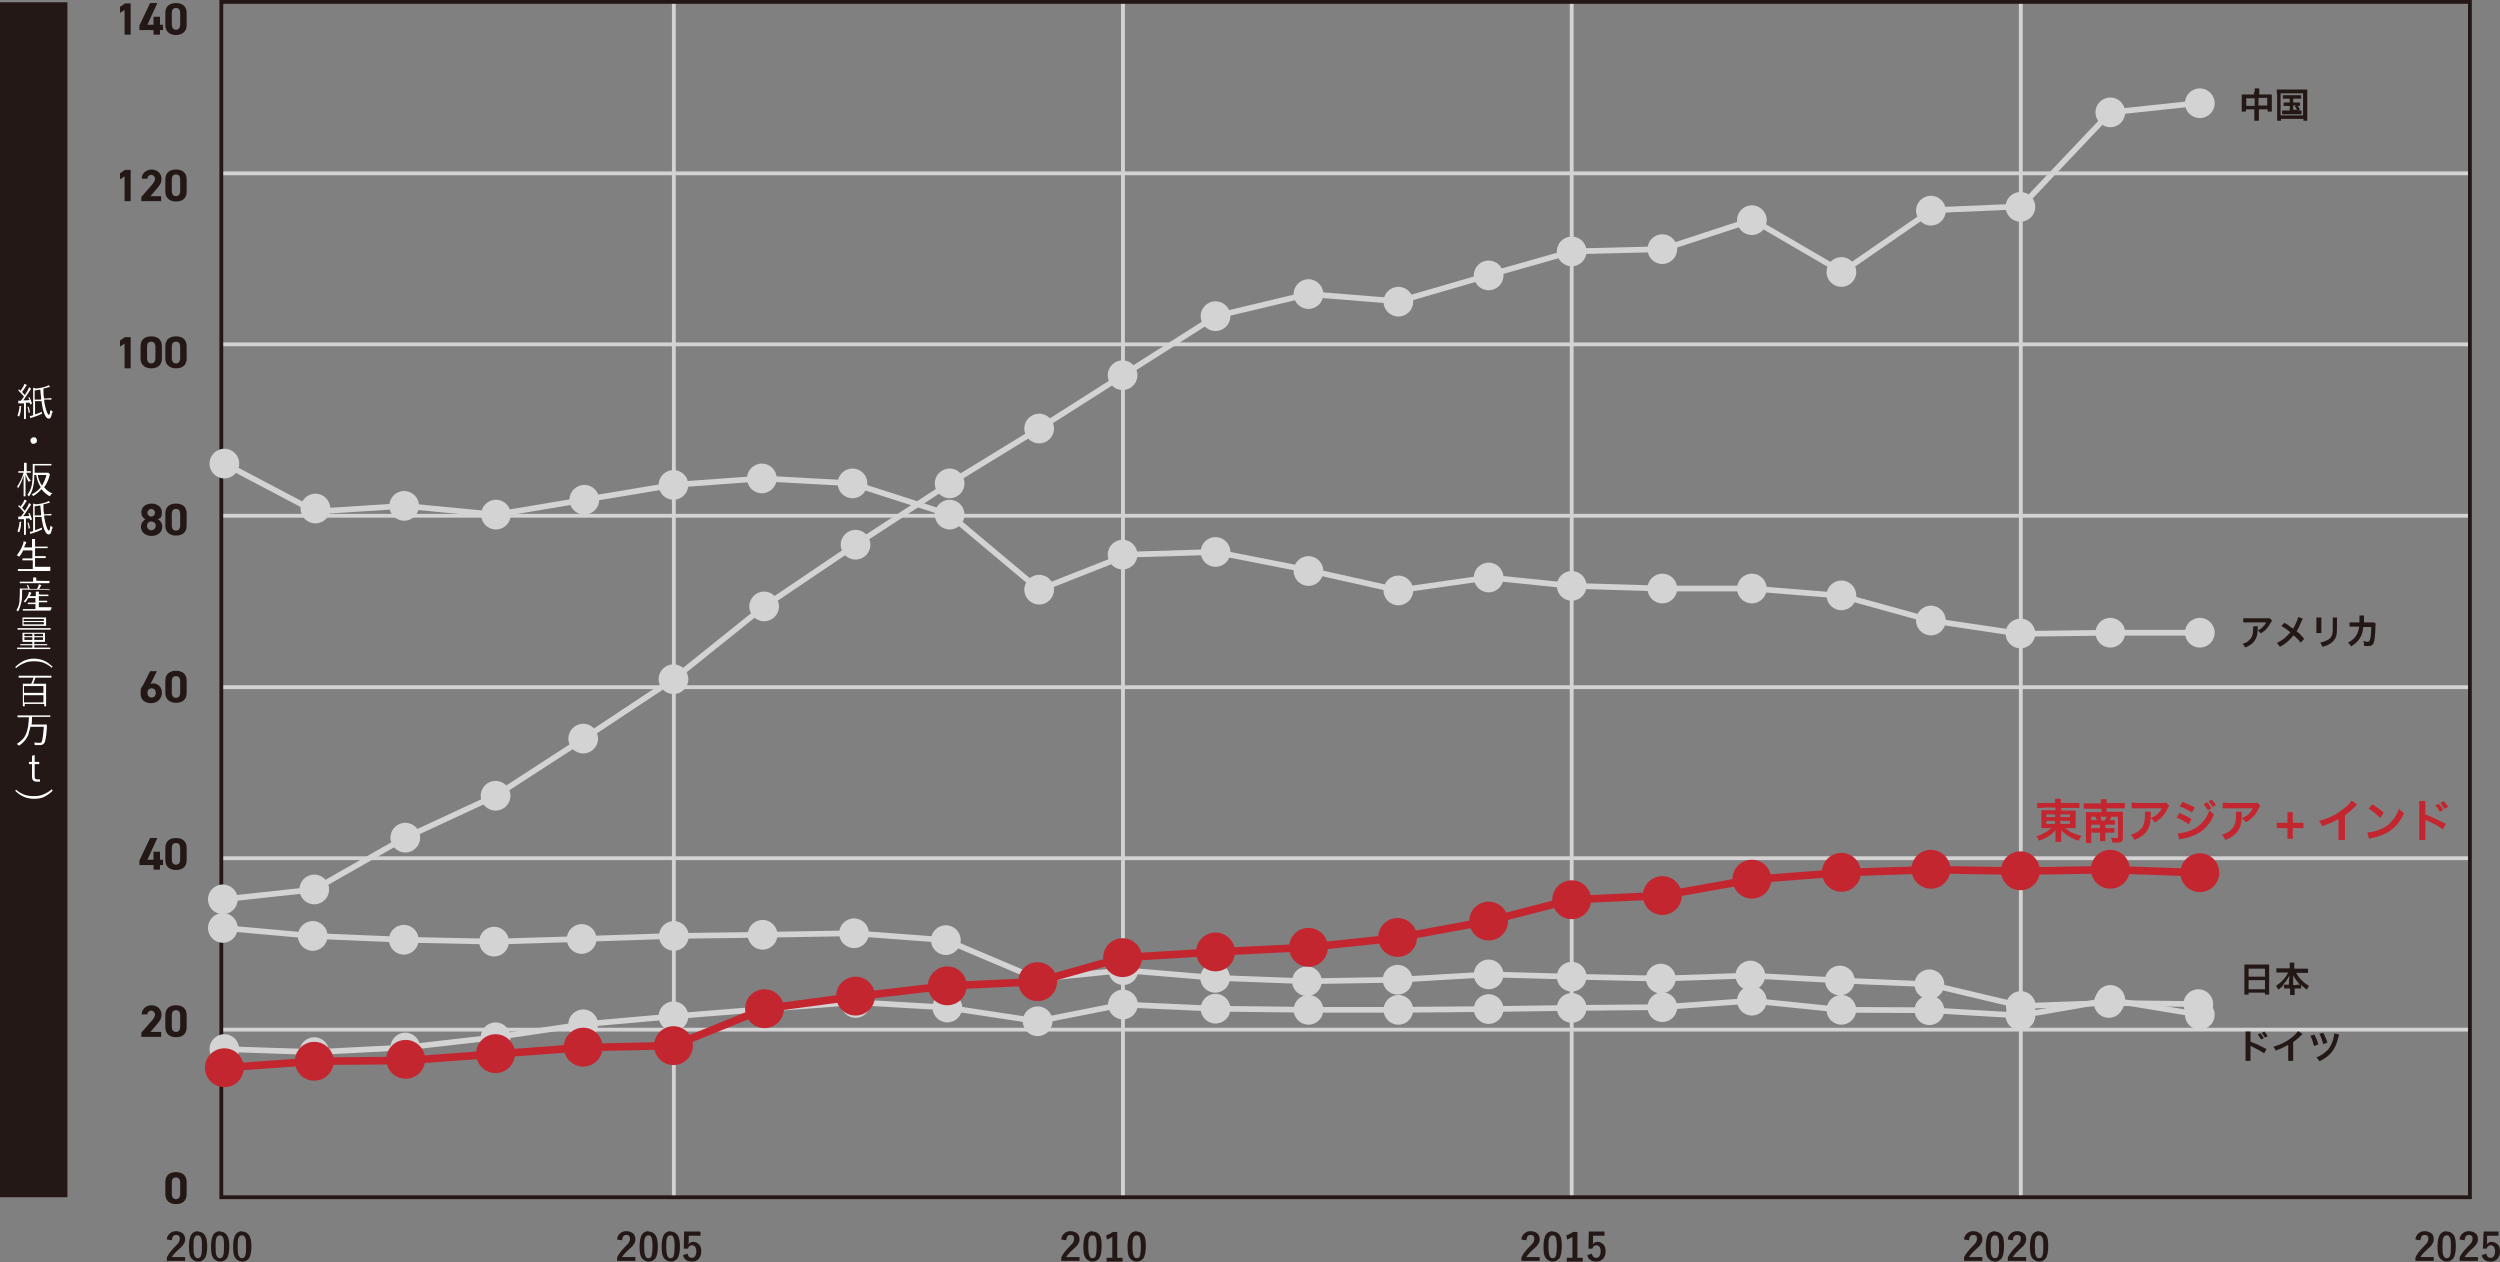 <?xml version="1.0" encoding="UTF-8"?>
<svg id="_レイヤー_1" data-name="レイヤー 1" xmlns="http://www.w3.org/2000/svg" version="1.1" viewBox="0 0 656.3 331.3">
  <rect x="0" y="0" width="656.3" height="331.3" fill="#808080" stroke="none"/>
  <defs>
    <style>
      .cls-1 {
        stroke: #c4262f;
        stroke-width: 2px;
      }

      .cls-1, .cls-2, .cls-3, .cls-4 {
        fill: none;
        stroke-miterlimit: 10;
      }

      .cls-5 {
        fill: #c4262f;
      }

      .cls-5, .cls-6, .cls-7, .cls-8 {
        stroke-width: 0px;
      }

      .cls-2 {
        stroke-width: 1.5px;
      }

      .cls-2, .cls-3 {
        stroke: #d3d3d4;
      }

      .cls-6 {
        fill: #231815;
      }

      .cls-7 {
        fill: #d3d3d4;
      }

      .cls-4 {
        stroke: #231815;
      }

      .cls-8 {
        fill: #fff;
      }
    </style>
  </defs>
  <g id="_枠線" data-name="枠線">
    <line class="cls-3" x1="58.1" y1="270.3" x2="648.4" y2="270.3"/>
    <line class="cls-3" x1="58.1" y1="225.3" x2="648.4" y2="225.3"/>
    <line class="cls-3" x1="58.1" y1="180.4" x2="648.4" y2="180.4"/>
    <line class="cls-3" x1="58.1" y1="135.4" x2="648.4" y2="135.4"/>
    <line class="cls-3" x1="58.1" y1="90.4" x2="648.4" y2="90.4"/>
    <line class="cls-3" x1="58.1" y1="45.5" x2="648.4" y2="45.5"/>
    <line class="cls-3" x1="176.9" y1=".5" x2="176.9" y2="314.3"/>
    <line class="cls-3" x1="294.8" y1=".5" x2="294.8" y2="314.3"/>
    <line class="cls-3" x1="412.6" y1=".5" x2="412.6" y2="314.3"/>
    <line class="cls-3" x1="530.5" y1=".5" x2="530.5" y2="314.3"/>
    <rect class="cls-4" x="58.1" y=".5" width="590.3" height="313.8"/>
    <rect class="cls-6" y=".6" width="17.7" height="313.7"/>
  </g>
  <g id="_日本" data-name="日本">
    <circle class="cls-7" cx="366.9" cy="257.2" r="3.9"/>
    <circle class="cls-7" cx="343.1" cy="257.6" r="3.9"/>
    <circle class="cls-7" cx="294.9" cy="254.7" r="3.9"/>
    <circle class="cls-7" cx="272.4" cy="257" r="3.9"/>
    <circle class="cls-7" cx="319" cy="256.7" r="3.9"/>
    <circle class="cls-7" cx="390.8" cy="255.8" r="3.9"/>
    <circle class="cls-7" cx="412.6" cy="256.4" r="3.9"/>
    <circle class="cls-7" cx="248.3" cy="246.8" r="3.9"/>
    <circle class="cls-7" cx="436" cy="256.9" r="3.9"/>
    <circle class="cls-7" cx="459.5" cy="256.1" r="3.9"/>
    <circle class="cls-7" cx="483" cy="257.4" r="3.9"/>
    <circle class="cls-7" cx="506.5" cy="258.4" r="3.9"/>
    <circle class="cls-7" cx="530.5" cy="264.1" r="3.9"/>
    <circle class="cls-7" cx="553.6" cy="263.3" r="3.9"/>
    <circle class="cls-7" cx="577.1" cy="263.6" r="3.9"/>
    <polyline class="cls-2" points="58.5 243.6 82.1 245.7 106 246.7 129.7 247.2 152.7 246.5 176.9 245.7 200.2 245.4 224.2 245 248.3 246.8 272.4 257 294.9 254.7 319 256.7 343.1 257.6 366.9 257.2 390.8 255.8 412.6 256.4 436 256.9 459.5 256.1 483 257.4 506.5 258.4 530.5 264.1 553.6 263.3 577.1 263.6"/>
    <circle class="cls-7" cx="224.2" cy="245" r="3.9"/>
    <circle class="cls-7" cx="200.2" cy="245.4" r="3.9"/>
    <circle class="cls-7" cx="152.7" cy="246.5" r="3.9"/>
    <circle class="cls-7" cx="106" cy="246.7" r="3.9"/>
    <circle class="cls-7" cx="129.7" cy="247.2" r="3.9"/>
    <circle class="cls-7" cx="82.1" cy="245.7" r="3.9"/>
    <circle class="cls-7" cx="58.5" cy="243.6" r="3.9"/>
    <circle class="cls-7" cx="176.9" cy="245.7" r="3.9"/>
  </g>
  <g id="_ドイツ" data-name="ドイツ">
    <circle class="cls-7" cx="390.8" cy="264.9" r="3.9"/>
    <circle class="cls-7" cx="412.6" cy="264.6" r="3.9"/>
    <circle class="cls-7" cx="436.4" cy="264.4" r="3.9"/>
    <circle class="cls-7" cx="459.9" cy="262.7" r="3.9"/>
    <circle class="cls-7" cx="483.4" cy="265.1" r="3.9"/>
    <circle class="cls-7" cx="506.5" cy="265.2" r="3.9"/>
    <circle class="cls-7" cx="530.4" cy="266.6" r="3.9"/>
    <circle class="cls-7" cx="554" cy="262.5" r="3.9"/>
    <circle class="cls-7" cx="577.5" cy="266.4" r="3.9"/>
    <polyline class="cls-2" points="58.9 275.4 82.5 276.2 106.4 275 130.1 272.3 153.1 268.9 176.8 266.8 200.6 264.9 224.6 263.1 248.7 264.5 272.4 268.1 294.7 263.7 319.1 264.8 343.5 265.1 367.1 265.1 390.8 264.9 412.6 264.6 436.4 264.4 459.9 262.7 483.4 265.1 506.5 265.2 530.4 266.6 554 262.5 577.5 266.4"/>
    <circle class="cls-7" cx="58.9" cy="275.4" r="3.9"/>
    <circle class="cls-7" cx="82.5" cy="276.2" r="3.9"/>
    <circle class="cls-7" cx="106.4" cy="275" r="3.9"/>
    <circle class="cls-7" cx="130.1" cy="272.3" r="3.9"/>
    <circle class="cls-7" cx="153.1" cy="268.9" r="3.9"/>
    <circle class="cls-7" cx="176.8" cy="266.8" r="3.9"/>
    <circle class="cls-7" cx="200.5" cy="264.9" r="3.9"/>
    <circle class="cls-7" cx="224.6" cy="263.3" r="3.9"/>
    <circle class="cls-7" cx="294.8" cy="263.7" r="3.9"/>
    <circle class="cls-7" cx="248.7" cy="264.5" r="3.9"/>
    <circle class="cls-7" cx="272.4" cy="268.1" r="3.9"/>
    <circle class="cls-7" cx="319.1" cy="264.8" r="3.9"/>
    <circle class="cls-7" cx="343.5" cy="265.1" r="3.9"/>
    <circle class="cls-7" cx="367.1" cy="265.1" r="3.9"/>
  </g>
  <g id="_中国" data-name="中国">
    <circle class="cls-7" cx="367.1" cy="79.2" r="3.9"/>
    <circle class="cls-7" cx="343.5" cy="77.2" r="3.9"/>
    <circle class="cls-7" cx="319.1" cy="83" r="3.9"/>
    <circle class="cls-7" cx="412.6" cy="66" r="3.9"/>
    <circle class="cls-7" cx="436.4" cy="65.4" r="3.9"/>
    <circle class="cls-7" cx="459.9" cy="57.8" r="3.9"/>
    <circle class="cls-7" cx="483.4" cy="71.4" r="3.9"/>
    <circle class="cls-7" cx="390.8" cy="72.3" r="3.9"/>
    <circle class="cls-7" cx="506.9" cy="55.3" r="3.9"/>
    <circle class="cls-7" cx="530.4" cy="54.3" r="3.9"/>
    <circle class="cls-7" cx="554" cy="29.5" r="3.9"/>
    <circle class="cls-7" cx="577.5" cy="27.1" r="3.9"/>
    <circle class="cls-7" cx="249.3" cy="126.9" r="3.9"/>
    <circle class="cls-7" cx="272.8" cy="112.5" r="3.9"/>
    <circle class="cls-7" cx="294.7" cy="98.5" r="3.9"/>
    <circle class="cls-7" cx="224.6" cy="143" r="3.9"/>
    <circle class="cls-7" cx="200.6" cy="159.2" r="3.9"/>
    <circle class="cls-7" cx="153.1" cy="193.9" r="3.9"/>
    <circle class="cls-7" cx="106.4" cy="219.9" r="3.9"/>
    <circle class="cls-7" cx="130.1" cy="208.9" r="3.9"/>
    <circle class="cls-7" cx="82.5" cy="233.5" r="3.9"/>
    <circle class="cls-7" cx="58.5" cy="236.1" r="3.9"/>
    <circle class="cls-7" cx="176.8" cy="178.3" r="3.9"/>
    <path class="cls-2" d="M58.5,236.1l24-2.6,23.9-13.6,23.7-11,23-14.9,23.7-15.7,23.8-19.1,24-16.2,24.7-16.1,23.5-14.4,22-14,24.4-15.5,24.3-5.8,23.7,1.9,23.7-6.9,21.8-6.2,23.9-.6,23.5-7.7,23.5,13.7,23.5-16.2,23.5-1,23.4-24.7c0,0,.1,0,.2,0l23.4-2.5"/>
  </g>
  <g id="_アメリカ" data-name="アメリカ">
    <polyline class="cls-2" points="58.9 121.7 82.8 134.3 106.1 132.8 130.2 135.1 153.4 131.2 176.8 127.3 200 125.6 223.8 126.9 249.3 135.1 272.8 154.8 296.1 145.6 319.1 144.9 343.5 149.7 367.1 155 390.8 151.6 412.6 153.8 436.4 154.5 459.9 154.5 483.4 156.4 506.9 162.9 530.4 166.4 554 166.1 577.5 166.1"/>
    <circle class="cls-7" cx="390.8" cy="151.6" r="3.9"/>
    <circle class="cls-7" cx="367.1" cy="155" r="3.9"/>
    <circle class="cls-7" cx="343.5" cy="149.9" r="3.9"/>
    <circle class="cls-7" cx="319.1" cy="144.9" r="3.9"/>
    <circle class="cls-7" cx="436.4" cy="154.5" r="3.9"/>
    <circle class="cls-7" cx="459.9" cy="154.5" r="3.9"/>
    <circle class="cls-7" cx="483.4" cy="156.3" r="3.9"/>
    <circle class="cls-7" cx="506.9" cy="162.9" r="3.9"/>
    <circle class="cls-7" cx="530.4" cy="166.3" r="3.9"/>
    <circle class="cls-7" cx="554" cy="166.1" r="3.9"/>
    <circle class="cls-7" cx="577.5" cy="166.1" r="3.9"/>
    <circle class="cls-7" cx="58.9" cy="121.7" r="3.9"/>
    <circle class="cls-7" cx="82.8" cy="133.5" r="3.9"/>
    <circle class="cls-7" cx="106.1" cy="132.8" r="3.9"/>
    <circle class="cls-7" cx="130.2" cy="135.1" r="3.9"/>
    <circle class="cls-7" cx="153.4" cy="131.2" r="3.9"/>
    <circle class="cls-7" cx="176.8" cy="127.3" r="3.9"/>
    <circle class="cls-7" cx="200" cy="125.6" r="3.9"/>
    <circle class="cls-7" cx="223.8" cy="126.9" r="3.9"/>
    <circle class="cls-7" cx="249.3" cy="135.1" r="3.9"/>
    <circle class="cls-7" cx="272.8" cy="154.8" r="3.9"/>
    <circle class="cls-7" cx="294.7" cy="145.6" r="3.9"/>
    <circle class="cls-7" cx="412.6" cy="153.8" r="3.9"/>
  </g>
  <g id="_アジア_インド" data-name="アジア+インド">
    <circle class="cls-5" cx="390.8" cy="241.8" r="5.1"/>
    <circle class="cls-5" cx="412.6" cy="236.2" r="5.1"/>
    <circle class="cls-5" cx="436.4" cy="235.1" r="5.1"/>
    <circle class="cls-5" cx="459.9" cy="230.8" r="5.1"/>
    <circle class="cls-5" cx="483.4" cy="229" r="5.1"/>
    <circle class="cls-5" cx="577.5" cy="229.1" r="5.1"/>
    <circle class="cls-5" cx="506.9" cy="228.2" r="5.1"/>
    <circle class="cls-5" cx="530.4" cy="228.6" r="5.1"/>
    <circle class="cls-5" cx="554" cy="228.2" r="5.1"/>
    <circle class="cls-5" cx="58.9" cy="280.3" r="5.1"/>
    <circle class="cls-5" cx="82.5" cy="278.6" r="5.1"/>
    <circle class="cls-5" cx="106.5" cy="278.1" r="5.1"/>
    <circle class="cls-5" cx="130.1" cy="276.6" r="5.1"/>
    <circle class="cls-5" cx="153.1" cy="274.9" r="5.1"/>
    <circle class="cls-5" cx="176.8" cy="274.5" r="5.1"/>
    <circle class="cls-5" cx="200.7" cy="264.8" r="5.1"/>
    <circle class="cls-5" cx="224.6" cy="261.5" r="5.1"/>
    <circle class="cls-5" cx="248.7" cy="258.8" r="5.1"/>
    <circle class="cls-5" cx="272.4" cy="257.7" r="5.1"/>
    <circle class="cls-5" cx="294.7" cy="251.4" r="5.1"/>
    <circle class="cls-5" cx="319.1" cy="249.9" r="5.1"/>
    <circle class="cls-5" cx="343.5" cy="248.7" r="5.1"/>
    <circle class="cls-5" cx="366.9" cy="246.1" r="5.1"/>
    <path class="cls-1" d="M58.9,280.3l23.6-1.7,23.7-.2h.4l23.5-1.7,23-1.7,23.7-.5,23.9-9.7,23.9-3.2,24.1-2.8,23.7-1.1,22.3-6.3,24.4-1.5,24.3-1.2,23.4-2.5,23.9-4.4,21.8-5.6,23.9-1.1,23.5-4.2,23.5-1.8,23.5-.8,23.5.4,23.5-.4,23.5.8"/>
  </g>
  <g id="_文字" data-name="文字">
    <g>
      <path class="cls-6" d="M43.8,325.4c0-.7.4-1.3.9-1.7.4-.3.9-.5,1.5-.5s1.3.2,1.8.6c.4.4.6.9.6,1.5s-.1.9-.4,1.3c-.2.4-.6.8-1.2,1.3-1,.9-1.6,1.6-1.9,2.1h3.5v1h-4.8v-.9c.4-.9,1.2-1.9,2.2-2.9.5-.5.9-.9,1-1.2.1-.2.2-.5.2-.8s0-.6-.3-.8c-.2-.2-.4-.2-.7-.2-.7,0-1,.5-1.1,1.4l-1.2-.2Z"/>
      <path class="cls-6" d="M51.9,323.3c.9,0,1.5.4,1.9,1,.4.6.6,1.6.6,2.9s-.2,2.6-.7,3.2c-.4.5-1,.8-1.7.8s-1.5-.4-1.9-1.1c-.4-.6-.5-1.6-.5-2.9s.2-2.5.7-3.2c.4-.5,1-.8,1.7-.8ZM51.9,324.3c-.4,0-.7.2-.9.7-.2.5-.2,1.2-.2,2.2s0,2,.3,2.5c.2.4.4.6.8.6s.8-.2.9-.8c.2-.5.2-1.2.2-2.3s0-2-.3-2.4c-.2-.4-.5-.5-.8-.5Z"/>
      <path class="cls-6" d="M57.7,323.3c.9,0,1.5.4,1.9,1,.4.6.6,1.6.6,2.9s-.2,2.6-.7,3.2c-.4.5-1,.8-1.7.8s-1.5-.4-1.9-1.1c-.4-.6-.5-1.6-.5-2.9s.2-2.5.7-3.2c.4-.5,1-.8,1.7-.8ZM57.7,324.3c-.4,0-.7.2-.9.7-.2.5-.2,1.2-.2,2.2s0,2,.3,2.5c.2.4.4.6.8.6s.8-.2.9-.8c.2-.5.2-1.2.2-2.3s0-2-.3-2.4c-.2-.4-.5-.5-.8-.5Z"/>
      <path class="cls-6" d="M63.5,323.3c.9,0,1.5.4,1.9,1,.4.6.6,1.6.6,2.9s-.2,2.6-.7,3.2c-.4.5-1,.8-1.7.8s-1.5-.4-1.9-1.1c-.4-.6-.5-1.6-.5-2.9s.2-2.5.7-3.2c.4-.5,1-.8,1.7-.8ZM63.5,324.3c-.4,0-.7.2-.9.7-.2.5-.2,1.2-.2,2.2s0,2,.3,2.5c.2.4.4.6.8.6s.8-.2.9-.8c.2-.5.2-1.2.2-2.3s0-2-.3-2.4c-.2-.4-.4-.5-.8-.5Z"/>
    </g>
    <path class="cls-6" d="M49,313.5c0,1.9-1.3,2.6-2.8,2.6s-2.8-.8-2.8-2.6v-3.2c0-1.9,1.3-2.6,2.8-2.6s2.8.7,2.8,2.6v3.2ZM46.2,309.1c-.8,0-1.1.5-1.1,1.4v2.9c0,.9.4,1.4,1.1,1.4s1.1-.5,1.1-1.4v-2.9c0-.9-.4-1.4-1.1-1.4Z"/>
    <g>
      <path class="cls-6" d="M42.2,272.2h-5.1v-1.1l2.8-3.2c.5-.6.8-1.1.8-1.6s-.5-1-1-1-1,.4-1,1h-1.5c0-1.4,1.2-2.4,2.6-2.4s2.6,1,2.6,2.4-.7,1.9-1.2,2.6l-1.7,2h2.8v1.4h0Z"/>
      <path class="cls-6" d="M49,269.7c0,1.9-1.3,2.6-2.8,2.6s-2.8-.8-2.8-2.6v-3.2c0-1.9,1.3-2.6,2.8-2.6s2.8.7,2.8,2.6v3.2ZM46.2,265.2c-.8,0-1.1.5-1.1,1.4v2.9c0,.9.4,1.4,1.1,1.4s1.1-.5,1.1-1.4v-2.9c0-.9-.3-1.4-1.1-1.4Z"/>
    </g>
    <g>
      <path class="cls-6" d="M41.3,220l-2.6,5.7h1.6v-2.1h1.7v2.1h.8v1.4h-.8v1.2h-1.7v-1.2h-3.7v-1.2l2.8-5.9h1.8Z"/>
      <path class="cls-6" d="M49,225.8c0,1.9-1.3,2.6-2.8,2.6s-2.8-.8-2.8-2.6v-3.2c0-1.9,1.3-2.6,2.8-2.6s2.8.7,2.8,2.6v3.2ZM46.2,221.3c-.8,0-1.1.5-1.1,1.4v2.9c0,.9.4,1.4,1.1,1.4s1.1-.5,1.1-1.4v-2.9c0-.9-.3-1.4-1.1-1.4Z"/>
    </g>
    <g>
      <path class="cls-6" d="M39.4,179.6c.2-.1.5-.2.8-.2,1.3,0,2.3,1,2.3,2.5s-1.2,2.7-2.8,2.7-2.8-.8-2.8-2.6.3-1.4.8-2.4l1.7-3.4h1.8l-1.7,3.4ZM39.8,183.1c.7,0,1.1-.5,1.1-1.2s-.4-1.2-1.1-1.2-1.1.5-1.1,1.2.4,1.2,1.1,1.2Z"/>
      <path class="cls-6" d="M49,181.9c0,1.9-1.3,2.6-2.8,2.6s-2.8-.8-2.8-2.6v-3.2c0-1.9,1.3-2.6,2.8-2.6s2.8.7,2.8,2.6v3.2ZM46.2,177.5c-.8,0-1.1.5-1.1,1.4v2.9c0,.9.4,1.4,1.1,1.4s1.1-.5,1.1-1.4v-2.9c0-.9-.3-1.4-1.1-1.4Z"/>
    </g>
    <g>
      <path class="cls-6" d="M38.2,136.3c-.7-.3-1.1-1-1.1-1.8,0-1.5,1.3-2.3,2.7-2.3s2.7.8,2.7,2.3-.4,1.5-1.1,1.8c.7.3,1.2,1.1,1.2,2,0,1.5-1.3,2.4-2.8,2.4s-2.8-.9-2.8-2.4c0-.9.6-1.7,1.2-2ZM39.7,139.2c.6,0,1.2-.5,1.2-1.2s-.6-1.1-1.2-1.1-1.1.4-1.1,1.1.5,1.2,1.1,1.2ZM39.7,135.6c.6,0,1-.5,1-1s-.5-1-1-1-1,.5-1,1,.4,1,1,1Z"/>
      <path class="cls-6" d="M49,138c0,1.9-1.3,2.6-2.8,2.6s-2.8-.8-2.8-2.6v-3.2c0-1.9,1.3-2.6,2.8-2.6s2.8.7,2.8,2.6v3.2ZM46.2,133.6c-.8,0-1.1.5-1.1,1.4v2.9c0,.9.4,1.4,1.1,1.4s1.1-.5,1.1-1.4v-2.9c0-.9-.3-1.4-1.1-1.4Z"/>
    </g>
    <g>
      <path class="cls-6" d="M34.4,96.7h-1.7v-6.5l-1.2.8v-1.6l1.3-.9h1.5v8.2h0Z"/>
      <path class="cls-6" d="M42.5,94.1c0,1.9-1.3,2.6-2.8,2.6s-2.8-.8-2.8-2.6v-3.2c0-1.9,1.3-2.6,2.8-2.6s2.8.7,2.8,2.6v3.2ZM39.7,89.7c-.8,0-1.1.5-1.1,1.4v2.9c0,.9.4,1.4,1.1,1.4s1.1-.5,1.1-1.4v-2.9c0-.9-.4-1.4-1.1-1.4Z"/>
      <path class="cls-6" d="M49,94.1c0,1.9-1.3,2.6-2.8,2.6s-2.8-.8-2.8-2.6v-3.2c0-1.9,1.3-2.6,2.8-2.6s2.8.7,2.8,2.6v3.2ZM46.2,89.7c-.8,0-1.1.5-1.1,1.4v2.9c0,.9.4,1.4,1.1,1.4s1.1-.5,1.1-1.4v-2.9c0-.9-.3-1.4-1.1-1.4Z"/>
    </g>
    <g>
      <path class="cls-6" d="M34.4,52.8h-1.7v-6.5l-1.2.8v-1.6l1.3-.9h1.5v8.2h0Z"/>
      <path class="cls-6" d="M42.2,52.8h-5.1v-1.1l2.8-3.2c.5-.6.8-1.1.8-1.6s-.5-1-1-1-1,.4-1,1h-1.5c0-1.4,1.2-2.4,2.6-2.4s2.6,1,2.6,2.4-.7,1.9-1.2,2.6l-1.7,2h2.8v1.4h0Z"/>
      <path class="cls-6" d="M49,50.3c0,1.9-1.3,2.6-2.8,2.6s-2.8-.8-2.8-2.6v-3.2c0-1.9,1.3-2.6,2.8-2.6s2.8.7,2.8,2.6v3.2ZM46.2,45.8c-.8,0-1.1.5-1.1,1.4v2.9c0,.9.4,1.4,1.1,1.4s1.1-.5,1.1-1.4v-2.9c0-.9-.3-1.4-1.1-1.4Z"/>
    </g>
    <g>
      <path class="cls-6" d="M34.4,9.1h-1.7V2.6l-1.2.8v-1.6l1.3-.9h1.5v8.3h0Z"/>
      <path class="cls-6" d="M41.3.8l-2.6,5.7h1.6v-2.1h1.7v2.1h.8v1.4h-.8v1.2h-1.7v-1.2h-3.7v-1.2l2.8-5.9s1.8,0,1.8,0Z"/>
      <path class="cls-6" d="M49,6.6c0,1.8-1.3,2.6-2.8,2.6s-2.8-.8-2.8-2.6v-3.2c0-1.9,1.3-2.6,2.8-2.6s2.8.7,2.8,2.6v3.2ZM46.2,2.1c-.8,0-1.1.5-1.1,1.4v2.9c0,.9.4,1.4,1.1,1.4s1.1-.5,1.1-1.4v-2.9c0-.9-.3-1.4-1.1-1.4Z"/>
    </g>
    <g>
      <path class="cls-6" d="M162,325.4c0-.7.4-1.3.9-1.7.4-.3.9-.5,1.5-.5s1.3.2,1.8.6c.4.4.6.9.6,1.5s-.1.9-.4,1.3c-.2.4-.6.8-1.2,1.3-1,.9-1.6,1.6-1.9,2.1h3.5v1h-4.8v-.9c.4-.9,1.2-1.9,2.2-2.9.5-.5.9-.9,1-1.2.1-.2.2-.5.2-.8s-.1-.6-.3-.8c-.2-.2-.4-.2-.7-.2-.7,0-1,.5-1.1,1.4l-1.3-.2Z"/>
      <path class="cls-6" d="M170.2,323.3c.9,0,1.5.4,1.9,1,.4.6.6,1.6.6,2.9s-.2,2.6-.7,3.2c-.4.5-1,.8-1.7.8s-1.5-.4-1.9-1.1c-.4-.6-.5-1.6-.5-2.9s.2-2.5.7-3.2c.4-.5.9-.8,1.7-.8ZM170.2,324.3c-.4,0-.7.2-.9.7-.2.5-.2,1.2-.2,2.2s.1,2,.3,2.5c.2.4.4.6.8.6s.8-.2.9-.8c.1-.5.2-1.2.2-2.3s-.1-2-.3-2.4c-.2-.4-.4-.5-.8-.5Z"/>
      <path class="cls-6" d="M176,323.3c.9,0,1.5.4,1.9,1,.4.6.6,1.6.6,2.9s-.2,2.6-.7,3.2c-.4.5-1,.8-1.7.8s-1.5-.4-1.9-1.1c-.4-.6-.5-1.6-.5-2.9s.2-2.5.7-3.2c.4-.5.9-.8,1.7-.8ZM176,324.3c-.4,0-.7.2-.9.7-.2.5-.2,1.2-.2,2.2s.1,2,.3,2.5c.2.4.4.6.8.6s.8-.2.9-.8c.1-.5.2-1.2.2-2.3s-.1-2-.3-2.4c-.2-.4-.4-.5-.8-.5Z"/>
      <path class="cls-6" d="M183.9,323.4v1h-3.1v1.6c0,.3,0,.5-.1.7.3-.4.7-.7,1.3-.7s1.2.3,1.6.8c.4.5.5,1,.5,1.8s-.3,1.5-.8,2c-.4.4-1,.6-1.7.6s-1.2-.2-1.6-.5c-.4-.3-.6-.7-.7-1.2l1.2-.4c.1.7.5,1.1,1.1,1.1s.7-.2.9-.5c.2-.3.3-.7.3-1.2s-.1-.9-.3-1.2c-.2-.2-.5-.4-.8-.4-.6,0-.9.3-1.1.9h-1.1c0-.1.1-4.5.1-4.5h4.1Z"/>
    </g>
    <g>
      <path class="cls-6" d="M278.6,325.4c0-.7.4-1.3.9-1.7.4-.3.9-.5,1.5-.5s1.3.2,1.8.6c.4.4.6.9.6,1.5s-.1.9-.4,1.3c-.2.4-.6.8-1.2,1.3-1,.9-1.6,1.6-1.9,2.1h3.5v1h-4.8v-.9c.4-.9,1.2-1.9,2.2-2.9.5-.5.9-.9,1-1.2.1-.2.2-.5.2-.8s-.1-.6-.3-.8c-.2-.2-.4-.2-.7-.2-.7,0-1,.5-1.1,1.4l-1.3-.2Z"/>
      <path class="cls-6" d="M286.8,323.3c.9,0,1.5.4,1.9,1,.4.6.5,1.6.5,2.9s-.2,2.6-.7,3.2c-.4.5-1,.8-1.7.8s-1.5-.4-1.9-1.1c-.4-.6-.5-1.6-.5-2.9s.2-2.5.7-3.2c.4-.5,1-.8,1.7-.8ZM286.8,324.3c-.4,0-.7.2-.9.7-.2.5-.2,1.2-.2,2.2s.1,2,.3,2.5c.2.4.4.6.8.6s.8-.2.9-.8c.1-.5.2-1.2.2-2.3s-.1-2-.3-2.4c-.2-.4-.5-.5-.8-.5Z"/>
      <path class="cls-6" d="M293.3,323.4v6.8h1.4v1h-4.2v-1h1.5v-5.5c-.4.3-.9.5-1.4.7l-.2-1.1c.6-.2,1.2-.5,1.8-.9h1Z"/>
      <path class="cls-6" d="M298.4,323.3c.9,0,1.5.4,1.9,1,.4.6.5,1.6.5,2.9s-.2,2.6-.7,3.2c-.4.5-1,.8-1.7.8s-1.5-.4-1.9-1.1c-.4-.6-.5-1.6-.5-2.9s.2-2.5.7-3.2c.4-.5,1-.8,1.7-.8ZM298.4,324.3c-.4,0-.7.2-.9.7-.2.5-.2,1.2-.2,2.2s.1,2,.3,2.5c.2.4.4.6.8.6s.8-.2.9-.8c.1-.5.2-1.2.2-2.3s-.1-2-.3-2.4c-.2-.4-.4-.5-.8-.5Z"/>
    </g>
    <g>
      <path class="cls-6" d="M399.4,325.4c0-.7.4-1.3.9-1.7.4-.3.9-.5,1.5-.5s1.3.2,1.8.6c.4.4.6.9.6,1.5s-.1.9-.4,1.3c-.2.4-.6.8-1.2,1.3-1,.9-1.6,1.6-1.9,2.1h3.5v1h-4.8v-.9c.4-.9,1.2-1.9,2.2-2.9.5-.5.9-.9,1-1.2.1-.2.2-.5.2-.8s-.1-.6-.3-.8c-.2-.2-.4-.2-.7-.2-.7,0-1,.5-1.1,1.4l-1.3-.2Z"/>
      <path class="cls-6" d="M407.6,323.3c.9,0,1.5.4,1.9,1,.4.6.5,1.6.5,2.9s-.2,2.6-.7,3.2c-.4.5-1,.8-1.7.8s-1.5-.4-1.9-1.1c-.4-.6-.5-1.6-.5-2.9s.2-2.5.7-3.2c.4-.5,1-.8,1.7-.8ZM407.6,324.3c-.4,0-.7.2-.9.7-.2.5-.2,1.2-.2,2.2s.1,2,.3,2.5c.2.4.4.6.8.6s.8-.2.9-.8c.1-.5.2-1.2.2-2.3s-.1-2-.3-2.4c-.2-.4-.5-.5-.8-.5Z"/>
      <path class="cls-6" d="M414.1,323.4v6.8h1.4v1h-4.2v-1h1.5v-5.5c-.4.3-.9.5-1.4.7l-.2-1.1c.6-.2,1.2-.5,1.8-.9h1Z"/>
      <path class="cls-6" d="M421.2,323.4v1h-3v1.6c0,.3,0,.5-.1.7.3-.4.7-.7,1.3-.7s1.2.3,1.6.8c.4.5.5,1,.5,1.8s-.3,1.5-.8,2c-.5.4-1,.6-1.7.6s-1.2-.2-1.6-.5c-.4-.3-.6-.7-.7-1.2l1.2-.4c.1.7.5,1.1,1.1,1.1s.7-.2.9-.5c.2-.3.3-.7.3-1.2s-.1-.9-.3-1.2c-.2-.2-.5-.4-.8-.4-.5,0-.9.3-1.1.9h-1c0-.1.1-4.5.1-4.5h4.1Z"/>
    </g>
    <g>
      <path class="cls-6" d="M515.6,325.4c0-.7.4-1.3.9-1.7.4-.3.9-.5,1.5-.5s1.3.2,1.8.6.6.9.6,1.5-.1.9-.4,1.3c-.2.4-.6.8-1.2,1.3-1,.9-1.6,1.6-1.9,2.1h3.5v1h-4.8v-.9c.4-.9,1.2-1.9,2.2-2.9.5-.5.9-.9,1-1.2.1-.2.2-.5.2-.8s0-.6-.3-.8c-.2-.2-.4-.2-.7-.2-.7,0-1,.5-1.1,1.4l-1.3-.2Z"/>
      <path class="cls-6" d="M523.7,323.3c.9,0,1.5.4,1.9,1,.4.6.5,1.6.5,2.9s-.2,2.6-.7,3.2c-.4.5-1,.8-1.7.8s-1.5-.4-1.9-1.1c-.4-.6-.5-1.6-.5-2.9s.2-2.5.7-3.2c.4-.5,1-.8,1.7-.8ZM523.7,324.3c-.4,0-.7.2-.9.7-.2.5-.2,1.2-.2,2.2s0,2,.3,2.5c.2.4.4.6.8.6s.8-.2.9-.8c.2-.5.2-1.2.2-2.3s0-2-.3-2.4c-.2-.4-.4-.5-.8-.5Z"/>
      <path class="cls-6" d="M527.1,325.4c0-.7.4-1.3.9-1.7.4-.3.9-.5,1.5-.5s1.3.2,1.8.6.6.9.6,1.5-.1.9-.4,1.3c-.2.4-.6.8-1.2,1.3-1,.9-1.6,1.6-1.9,2.1h3.5v1h-4.8v-.9c.4-.9,1.2-1.9,2.2-2.9.5-.5.9-.9,1-1.2.1-.2.2-.5.2-.8s0-.6-.3-.8c-.2-.2-.4-.2-.7-.2-.7,0-1,.5-1.1,1.4l-1.3-.2Z"/>
      <path class="cls-6" d="M535.3,323.3c.9,0,1.5.4,1.9,1,.4.6.5,1.6.5,2.9s-.2,2.6-.7,3.2c-.4.5-1,.8-1.7.8s-1.5-.4-1.9-1.1c-.4-.6-.5-1.6-.5-2.9s.2-2.5.7-3.2c.4-.5,1-.8,1.7-.8ZM535.3,324.3c-.4,0-.7.2-.9.7-.2.5-.2,1.2-.2,2.2s0,2,.3,2.5c.2.4.4.6.8.6s.8-.2.9-.8c.2-.5.2-1.2.2-2.3s0-2-.3-2.4c-.2-.4-.4-.5-.8-.5Z"/>
    </g>
    <g>
      <path class="cls-6" d="M634.1,325.4c0-.7.4-1.3.9-1.7.4-.3.9-.5,1.5-.5s1.3.2,1.8.6.6.9.6,1.5-.1.9-.4,1.3c-.2.4-.6.8-1.2,1.3-1,.9-1.6,1.6-1.9,2.1h3.5v1h-4.8v-.9c.4-.9,1.2-1.9,2.2-2.9.5-.5.9-.9,1-1.2.1-.2.2-.5.2-.8s0-.6-.3-.8c-.2-.2-.4-.2-.7-.2-.7,0-1,.5-1.1,1.4l-1.3-.2Z"/>
      <path class="cls-6" d="M642.3,323.3c.9,0,1.5.4,1.9,1,.4.6.5,1.6.5,2.9s-.2,2.6-.7,3.2c-.4.5-1,.8-1.7.8s-1.5-.4-1.9-1.1c-.4-.6-.5-1.6-.5-2.9s.2-2.5.7-3.2c.4-.5,1-.8,1.7-.8ZM642.3,324.3c-.4,0-.7.2-.9.7-.2.5-.2,1.2-.2,2.2s0,2,.3,2.5c.2.4.4.6.8.6s.8-.2.9-.8c.2-.5.2-1.2.2-2.3s0-2-.3-2.4c-.2-.4-.4-.5-.8-.5Z"/>
      <path class="cls-6" d="M645.7,325.4c0-.7.4-1.3.9-1.7.4-.3.9-.5,1.5-.5s1.3.2,1.8.6.6.9.6,1.5-.1.9-.4,1.3c-.2.4-.6.8-1.2,1.3-1,.9-1.6,1.6-1.9,2.1h3.5v1h-4.8v-.9c.4-.9,1.2-1.9,2.2-2.9.5-.5.9-.9,1-1.2.1-.2.2-.5.2-.8s0-.6-.3-.8c-.2-.2-.4-.2-.7-.2-.7,0-1,.5-1.1,1.4l-1.3-.2Z"/>
      <path class="cls-6" d="M655.9,323.4v1h-3v1.6c0,.3,0,.5-.1.7.3-.4.7-.7,1.3-.7s1.2.3,1.7.8c.4.5.5,1,.5,1.8s-.3,1.5-.8,2c-.5.4-1,.6-1.7.6s-1.2-.2-1.6-.5c-.4-.3-.6-.7-.7-1.2l1.2-.4c.1.7.5,1.1,1.1,1.1s.7-.2.9-.5c.2-.3.3-.7.3-1.2s-.1-.9-.3-1.2c-.2-.2-.5-.4-.8-.4-.5,0-.9.3-1.1.9h-1c0-.1.2-4.5.2-4.5h4.1Z"/>
    </g>
    <g>
      <path class="cls-6" d="M589.5,278.6c0-.3,0-.5,0-1v-5.9c0-.5,0-.7,0-.9h1.3c0,.3,0,.4,0,1v1.7c1.3.4,2.7,1.1,4.2,1.9l-.6,1.1c-.8-.5-1.7-1-3.3-1.8-.2-.1-.2-.1-.3-.2,0,.3,0,.4,0,.6v2.4c0,.5,0,.7,0,1h-1.3ZM593.4,271.3c.4.4.6.7.9,1.2l-.7.4c-.3-.5-.5-.9-.9-1.3l.7-.4ZM594.6,272.4c-.3-.5-.5-.9-.9-1.2l.7-.4c.4.4.6.7.9,1.2l-.7.4Z"/>
      <path class="cls-6" d="M604.5,271.4c-.2.1-.2.2-.3.3-.7.7-1.4,1.3-2.2,1.9v3.9c0,.5,0,.8,0,1h-1.3c0-.3,0-.5,0-1v-3.2c-1.1.6-1.6.9-3.3,1.5-.2-.5-.3-.6-.6-1,1.8-.5,3.4-1.3,4.8-2.4.8-.6,1.4-1.3,1.7-1.7l1.1.7Z"/>
      <path class="cls-6" d="M607.5,271.5c.5.9.8,1.5,1.1,2.7l-1.1.4c-.3-1-.6-2-1-2.7l1.1-.3ZM614,271.6c0,.2,0,.3-.2.9-.7,3-2.1,4.8-4.9,6.1-.2-.4-.4-.6-.8-1,1-.4,1.8-.9,2.6-1.6.8-.7,1.2-1.5,1.6-2.5.3-.8.4-1.5.5-2.2l1.3.3ZM609.9,271.1c.4.8.8,1.6,1.1,2.6l-1.1.4c-.3-1-.5-1.7-1-2.7l1.1-.3Z"/>
    </g>
    <g>
      <path class="cls-6" d="M589.2,254.2c0-.4,0-.7,0-1,.3,0,.6,0,1,0h4.5c.4,0,.7,0,1,0,0,.4,0,.6,0,.9v5.9c0,.5,0,.8,0,1.1h-1.1v-.5h-4.3v.5h-1.1c0-.3,0-.7,0-1.1v-5.9h0ZM590.3,256.4h4.3v-2.1h-4.3v2.1ZM590.3,259.7h4.3v-2.4h-4.3v2.4Z"/>
      <path class="cls-6" d="M598.7,255.3c-.4,0-.7,0-1.1,0v-1.1c.4,0,.7,0,1.1,0h2.4v-.6c0-.4,0-.6,0-.9h1.2c0,.3,0,.5,0,.9v.7h2.5c.5,0,.8,0,1.1,0v1.1c-.4,0-.7,0-1.1,0h-2c.4.8.9,1.4,1.4,1.9.6.6,1.3,1.2,2,1.5-.3.3-.4.6-.6,1-.6-.4-1-.7-1.5-1.3v1c-.3,0-.5,0-.9,0h-.8v.6c0,.4,0,.8,0,1.1h-1.2c0-.3,0-.7,0-1.1v-.6h-.7c-.4,0-.6,0-.9,0v-1c-.5.5-.9.9-1.5,1.3-.2-.4-.3-.6-.6-1,1.4-.9,2.5-2.1,3.2-3.5h-1.8ZM601,257.1c0-.3,0-.6,0-1-.5,1-.9,1.6-1.7,2.4.2,0,.4,0,.8,0h.8v-1.5h0ZM603,258.5c.4,0,.6,0,.8,0-.7-.7-1.1-1.3-1.8-2.4,0,.4,0,.8,0,1v1.5h.9Z"/>
    </g>
    <g>
      <path class="cls-6" d="M592.7,164.2c0,.2,0,.2,0,.8,0,1.6-.3,2.5-.9,3.3-.5.7-1.2,1.2-2.4,1.7-.2-.5-.4-.7-.7-1,.8-.2,1.2-.4,1.6-.8.9-.8,1.2-1.5,1.2-3.3s0-.4,0-.5h1.3ZM596.4,163c-.1.2-.1.2-.4.6-.3.7-.9,1.4-1.4,1.9-.4.3-.7.5-1.1.8-.3-.4-.4-.5-.8-.8.6-.3,1-.5,1.3-.9.4-.4.7-.7.9-1.2h-4.8c-.6,0-.9,0-1.2,0v-1.1c.3,0,.6,0,1.3,0h4.8c.5,0,.6,0,.9,0l.6.7Z"/>
      <path class="cls-6" d="M604.5,162.4c0,.2-.1.2-.3.7-.6,1.4-.9,2.1-1.3,2.6.8.6,1.2,1.1,2,2l-.9,1c-.5-.6-1-1.2-1.9-1.9-.4.5-.9,1-1.4,1.5-.7.6-1.2,1-2.2,1.5-.2-.4-.4-.6-.8-1,1-.5,1.7-.9,2.4-1.6.4-.4.8-.8,1.2-1.2-.7-.6-1.6-1.2-2.4-1.7l.8-.8c.7.4,1.1.6,1.5,1q.7.5.8.5c.6-1,1.2-2.3,1.3-3l1.3.4Z"/>
      <path class="cls-6" d="M609.4,162.1c0,.3,0,.3,0,.8v2.5c0,.5,0,.6,0,.8h-1.3c0-.2,0-.5,0-.8v-2.5c0-.5,0-.6,0-.8h1.2ZM613.5,162.1c0,.2,0,.3,0,.9v1.2c0,1.4,0,2.2-.2,2.8-.3.9-.9,1.6-1.8,2.1-.5.3-1,.5-1.8.7-.2-.5-.3-.6-.6-1.1.9-.2,1.4-.4,2-.7.9-.6,1.2-1.1,1.3-2.4,0-.4,0-.8,0-1.5v-1.1c0-.5,0-.7,0-.9h1.3Z"/>
      <path class="cls-6" d="M623.6,163.9c0,.2,0,.3,0,.6,0,1-.1,2.5-.2,3.1-.2,1.6-.6,2-1.7,2s-.7,0-1.1-.1c0-.6,0-.8-.2-1.2.5.1.9.2,1.2.2s.5-.2.7-1c.1-.6.2-1.9.2-2.9h-2.1c-.1,1.2-.3,1.9-.7,2.6-.5,1-1.3,1.8-2.5,2.5-.3-.5-.4-.6-.8-1,1.2-.6,1.9-1.3,2.4-2.3.2-.5.4-1,.5-1.6,0-.1,0-.2,0-.3h-1.5c-.6,0-.7,0-1,0v-1.1c.3,0,.5,0,1,0h1.6c0-.4,0-.9,0-1.2v-.2c0-.1,0-.2,0-.4h1.2c0,.1,0,.2,0,.3,0,0,0,.1,0,.2q0,.2,0,.7c0,.2,0,.3,0,.6h2c.4,0,.5,0,.7,0l.5.5Z"/>
    </g>
    <g>
      <path class="cls-6" d="M591.9,24.2c0-.5,0-.7,0-1h1.2c0,.3,0,.5,0,1v.6h2.5c.4,0,.6,0,.8,0,0,.3,0,.4,0,.8v2.8c0,.4,0,.6,0,.9h-1.1v-.6h-2.3v1.9c0,.6,0,.8,0,1.1h-1.2c0-.3,0-.6,0-1.1v-1.9h-2.2v.6h-1.1c0-.3,0-.5,0-.9v-2.8c0-.3,0-.5,0-.8.3,0,.5,0,.8,0h2.4v-.6h0ZM589.7,25.8v2h2.2v-2h-2.2ZM595.2,27.7v-2h-2.3v2h2.3Z"/>
      <path class="cls-6" d="M597.7,24.6c0-.4,0-.7,0-1.1.3,0,.6,0,1.1,0h5.8c.5,0,.8,0,1.1,0,0,.3,0,.6,0,1.1v5.9c0,.6,0,.9,0,1.2h-1v-.5h-5.9v.5h-1c0-.3,0-.6,0-1.2v-5.9h0ZM598.7,30.3h5.9v-5.8h-5.9v5.8ZM600.1,25.9c-.4,0-.6,0-.8,0v-.9c.2,0,.4,0,.8,0h3.1c.4,0,.6,0,.9,0v.9c-.3,0-.4,0-.9,0h-1.2v1h1c.4,0,.6,0,.8,0v.9c-.2,0-.3,0-.6,0,.2.3.4.6.6.9l-.5.3c.5,0,.6,0,.9,0v1c-.3,0-.5,0-.9,0h-3.3c-.4,0-.6,0-.9,0v-1c.3,0,.5,0,.9,0h1.1v-1.2h-.8c-.4,0-.6,0-.8,0v-.9c.2,0,.4,0,.8,0h.8v-1h-1ZM602,28.8h1c-.2-.4-.3-.6-.6-.9l.5-.2h-.9v1.2h0Z"/>
    </g>
    <g>
      <path class="cls-5" d="M536.3,212.1c-.6,0-1,0-1.5,0v-1.3c.4,0,.9,0,1.5,0h3.2c0-.5,0-.7,0-1.1h1.5c0,.4,0,.6,0,1.1h3.3c.7,0,1.2,0,1.6,0v1.3c-.4,0-.9,0-1.5,0h-3.3v.7h2.5c.7,0,1,0,1.3,0,0,.4,0,.8,0,1.2v2.2q0,.7,0,1.2c-.3,0-.7,0-1.3,0h-1.4c1.1,1,2.3,1.6,4.2,2-.3.5-.4.7-.7,1.3-1-.3-1.7-.6-2.5-1.1-.9-.5-1.5-1-2.1-1.7,0,.4,0,.6,0,.8v.9c0,.6,0,1,0,1.4h-1.5c0-.5,0-.8,0-1.4v-.9c0-.1,0-.6,0-.8-.6.8-1.3,1.4-2.3,1.9-.6.3-1.3.7-2,.9-.3-.6-.4-.8-.7-1.2.9-.2,1.5-.5,2.2-.9s1.3-.8,1.7-1.2h-1.3c-.7,0-1,0-1.3,0q0-.1,0-.4s0,0,0-.9v-2.2c0-.6,0-.8,0-1.2.3,0,.6,0,1.3,0h2.4v-.7h-3.2ZM537.2,213.8v.7h2.3v-.7h-2.3ZM537.2,215.5v.8h2.3v-.8h-2.3ZM540.9,214.5h2.5v-.7h-2.5v.7ZM540.9,216.3h2.5v-.8h-2.5v.8Z"/>
      <path class="cls-5" d="M551.5,210.8c0-.4,0-.7,0-1h1.5c0,.3,0,.6,0,1h3.4c.7,0,1.1,0,1.4,0v1.4c-.4,0-.8,0-1.4,0h-3.4v.9h3.2c.5,0,.8,0,1.1,0,0,.3,0,.6,0,1.1v5.6c0,1.1-.3,1.4-1.7,1.4s-.7,0-1.1,0c0-.5-.1-.8-.3-1.3.5,0,1,.1,1.3.1s.5,0,.5-.3v-5.3h-7v5.6c0,.7,0,1,0,1.3h-1.4c0-.4,0-.8,0-1.4v-5.6c0-.4,0-.8,0-1.1.4,0,.7,0,1.2,0h2.9v-.9h-3.3c-.5,0-1,0-1.4,0v-1.4c.4,0,.8,0,1.4,0h3.3ZM550.5,215.4c-.1-.3-.3-.7-.5-1l1.1-.4c.3.4.4.7.6,1.4h.8c.3-.5.5-.8.7-1.4l1.2.2c-.2.5-.3.7-.6,1.1h.4c.5,0,.7,0,1,0v1.2c-.3,0-.6,0-1,0h-1.5v.9h1.4c.5,0,.7,0,1,0v1.2c-.3,0-.5,0-1,0h-1.4v.8c0,.6,0,1,0,1.4h-1.4c0-.4,0-.8,0-1.4v-.8h-1.1c-.5,0-.7,0-1.1,0v-1.2c.3,0,.5,0,1.1,0h1.1v-.9h-1.4c-.5,0-.6,0-.9,0v-1.2c.3,0,.5,0,1,0h.3Z"/>
      <path class="cls-5" d="M564.6,213.2c0,.2,0,.2,0,1,0,2-.4,3.2-1.2,4.2-.7.9-1.6,1.5-3.1,2.1-.3-.6-.5-.9-.9-1.4,1-.3,1.5-.5,2.1-1,1.2-1,1.6-2,1.6-4.3s0-.5,0-.7h1.6ZM569.4,211.7c-.2.2-.2.2-.5.8-.4.9-1.1,1.8-1.8,2.4-.5.4-.9.7-1.4,1-.4-.5-.5-.7-1.1-1.1.8-.4,1.3-.6,1.8-1.1.5-.5.9-1,1.1-1.5h-6.3c-.8,0-1.1,0-1.6,0v-1.5c.5,0,.8.1,1.7.1h6.2c.7,0,.8,0,1.2-.1l.8.9Z"/>
      <path class="cls-5" d="M572.1,213.4c1.2.5,2.2,1,3.2,1.6l-.7,1.4c-1-.7-2-1.3-3.2-1.8l.8-1.2ZM571.6,218.8c.9,0,2.2-.3,3.5-.8,1.5-.6,2.5-1.4,3.5-2.6.7-.9,1-1.6,1.4-2.7.5.5.7.7,1.2,1.1-.5,1.3-1,2.2-1.8,3-1.5,1.8-3.5,2.8-6.5,3.4-.4,0-.6.1-.8.2l-.4-1.6ZM573,210.5c1.2.5,2.2.9,3.2,1.5l-.8,1.3c-1.1-.7-2.2-1.3-3.2-1.6l.8-1.2ZM579.4,210.6c.5.5.7.8,1.1,1.6l-.9.5c-.4-.7-.7-1.1-1.1-1.6l.9-.5ZM580.9,211.9c-.3-.6-.7-1.1-1.1-1.5l.8-.5c.5.5.8.9,1.1,1.5l-.9.5Z"/>
      <path class="cls-5" d="M588.5,213.2c0,.2,0,.2,0,1,0,2-.4,3.2-1.2,4.2-.7.9-1.6,1.5-3.1,2.1-.3-.6-.5-.9-.9-1.4,1-.3,1.5-.5,2.1-1,1.2-1,1.6-2,1.6-4.3s0-.5,0-.7h1.6ZM593.3,211.7c-.2.2-.2.2-.5.8-.4.9-1.1,1.8-1.8,2.4-.5.4-.9.7-1.4,1-.4-.5-.5-.7-1.1-1.1.8-.4,1.3-.6,1.8-1.1.5-.5.9-1,1.1-1.5h-6.3c-.8,0-1.1,0-1.6,0v-1.5c.5,0,.8.1,1.7.1h6.2c.7,0,.8,0,1.2-.1l.8.9Z"/>
      <path class="cls-5" d="M601.9,220.2h-1.4v-2.8h-2.8v-1.4h2.8v-2.8h1.4v2.8h2.8v1.4h-2.8v2.8Z"/>
      <path class="cls-5" d="M618.8,211.2c-.2.2-.3.2-.4.4-.9.9-1.8,1.7-2.8,2.5v5.1c0,.7,0,1,0,1.3h-1.7c0-.4,0-.6,0-1.3v-4.2c-1.4.8-2.1,1.1-4.3,1.9-.2-.6-.4-.8-.8-1.4,2.4-.6,4.4-1.6,6.3-3.1,1.1-.8,1.9-1.6,2.2-2.2l1.4.9Z"/>
      <path class="cls-5" d="M621.6,218.5c1,0,2.5-.4,3.5-.9,1.5-.6,2.6-1.6,3.5-2.9.5-.8.9-1.4,1.2-2.4.5.6.7.7,1.3,1.2-1,2.2-2.2,3.6-3.8,4.7-1.2.8-2.7,1.4-4.6,1.8-.5.1-.5.1-.8.2l-.4-1.6ZM622.7,211.1c1.4.9,2.2,1.4,3.1,2.3l-1,1.3c-1-1-1.9-1.8-3-2.4l1-1.2Z"/>
      <path class="cls-5" d="M635.1,220.5c0-.4,0-.7,0-1.3v-7.7c0-.6,0-.9,0-1.2h1.6c0,.4,0,.5,0,1.3v2.2c1.6.6,3.5,1.5,5.4,2.5l-.8,1.4c-1-.7-2.2-1.4-4.2-2.3-.3-.1-.3-.1-.4-.2,0,.3,0,.5,0,.8v3.2c0,.6,0,.9,0,1.3h-1.6ZM640.2,211c.5.5.8.9,1.2,1.6l-.9.5c-.4-.7-.7-1.2-1.2-1.6l.9-.5ZM641.7,212.4c-.3-.6-.7-1.1-1.1-1.6l.9-.5c.5.5.8.9,1.2,1.5l-.9.5Z"/>
    </g>
    <g>
      <path class="cls-8" d="M8.2,106.1s0,0,0,0c0,0,0,0,0,0h-.2c0,.1,0,.1-.1.1,0,0,0,0,0,0,0-.1,0-.3-.2-.5h-.9v4.3c0,0,0,0,0,0h-.5s0,0,0,0v-1.5s0-2.6,0-2.6c-.2,0-.5,0-1,0-.2,0-.3,0-.4,0,0,0,0,0-.1,0,0,0,0,0,0-.1,0-.2,0-.4,0-.6.2,0,.4,0,.6,0h.1c.2-.3.5-.7.8-1.1-.5-.6-1-1.1-1.5-1.6,0,0,0,0,0,0s0,0,0-.1l.2-.2c0,0,0,0,0,0s0,0,0,0l.4.4c.2-.4.5-.7.7-1.1.2-.3.2-.6.3-.7.2,0,.4.2.6.2,0,0,0,0,0,.1s0,0,0,.1c0,0-.1.1-.2.2-.3.5-.6,1-1,1.5.2.3.5.5.7.8.2-.2.4-.6.7-1.1.2-.4.3-.6.4-.9.2,0,.4.2.5.3,0,0,0,0,0,.1s0,0,0,.1c0,0-.2.2-.3.4-.7,1-1.2,1.9-1.7,2.5.7,0,1.3,0,1.6-.1,0-.2-.2-.4-.3-.7,0,0,0,0,0,0,0,0,0,0,.1,0h.2c0-.1,0-.1,0-.1,0,0,0,0,0,0,.3.6.5,1.1.7,1.7ZM5.5,106.8s0,0,0,.1c0,0,0,.1,0,.3,0,.8-.2,1.4-.4,2,0,.1,0,.1-.1.1s0,0-.1,0c0,0-.2-.1-.3-.2.2-.6.4-1.3.5-2,0-.1,0-.2,0-.3v-.2c.2,0,.3,0,.5,0,0,0,.1,0,.1,0ZM7.9,108.2h0c0,0,0,.1-.1.1h-.2c0,0,0,.1-.1.1,0,0,0,0,0,0,0-.7-.2-1.2-.3-1.6,0,0,0,0,0,0,0,0,0,0,.1,0h.2c0,0,0,0,0,0,0,0,0,0,0,0,.2.5.3,1,.4,1.6ZM13.6,108.5c0,.5-.2.8-.3,1.1-.1.2-.3.3-.5.3-.6,0-1.1-.8-1.5-2.3-.1-.6-.3-1.3-.4-2.3h-1.7v3.5c.6-.2,1.2-.4,1.8-.7,0,.1,0,.2,0,.4s0,.2,0,.2c0,0,0,0-.2,0-.6.3-1.3.6-2.3.9-.2,0-.4.1-.4.2,0,0,0,0-.1,0s0,0,0,0c0-.1-.1-.3-.2-.6.2,0,.5,0,.9-.2h0v-5.8c0-.7,0-1.1,0-1.4.2,0,.4.1.7.2,1.1-.1,2.1-.3,2.8-.6.2,0,.4-.2.5-.3.2.1.3.3.4.4,0,0,0,0,0,.1s0,0-.1,0c0,0-.2,0-.4.1-.4.1-.8.2-1.2.3,0,1,0,1.9.2,2.6h.5c.6,0,1-.1,1.4-.1h0s0,0,0,0v.4c0,0,0,0,0,0-.3,0-.7,0-1.4,0h-.5c0,.8.2,1.4.3,1.9.2.7.3,1.2.5,1.6.2.3.3.5.4.5s.2-.1.3-.4,0-.5.2-.9c0,.1.2.2.4.3,0,0,.1.1.1.2,0,0,0,0,0,.2ZM10.8,104.8c0-.9-.2-1.7-.2-2.5-.5,0-1,.2-1.5.2v2.4h1.6Z"/>
      <path class="cls-8" d="M8.9,114.8c.2,0,.5,0,.6.3.2.2.2.4.2.6s0,.4-.3.6c-.2.1-.3.2-.6.2s-.5,0-.6-.3c-.2-.2-.2-.4-.2-.6s0-.4.3-.6c.2-.2.4-.2.6-.2Z"/>
      <path class="cls-8" d="M7.8,126.2c0,0-.1.2-.2.4,0,0,0,.1,0,.1s0,0,0-.1c-.4-.6-.7-1.3-.9-2,0,1.3,0,2.7,0,4.1,0,.4,0,.8,0,1.2,0,.2,0,.3,0,.4,0,0,0,0,0,0h-.5s0,0,0,0c0,0,0-.3,0-.8,0-1.6,0-3.2,0-4.7-.3,1.2-.8,2.3-1.4,3.3,0,0,0,.1-.1.1,0,0,0,0,0-.1,0-.2-.2-.3-.2-.4.7-1,1.3-2.2,1.7-3.6h-1.4s0,0,0,0v-.4c0,0,0,0,0,0h1s.5,0,.5,0v-1c0-.6,0-1,0-1.2.2,0,.4,0,.6,0,0,0,.1,0,.1,0s0,.1,0,.2c0,0,0,.4,0,.9v1.1h1.1s0,0,0,0v.4c0,0,0,0,0,0h-1s-.2,0-.2,0c.3.9.7,1.6,1.3,2.2ZM13.5,129.7c-.1,0-.2.2-.3.4,0,.1,0,.1-.1.1s0,0-.2,0c-.8-.5-1.5-1.1-2-1.8-.5.6-1.2,1.2-2.1,1.8,0,0-.1,0-.1,0,0,0,0,0-.1-.1,0-.1-.2-.2-.3-.3,1-.5,1.8-1.1,2.4-1.9-.6-.9-1-2-1.2-3.2h-.5c0,.8,0,1.7-.2,2.6-.2,1.1-.5,2-1.1,2.9,0,0,0,.1-.1.1s0,0-.1-.1c-.1-.1-.2-.2-.3-.3.6-.8,1-1.7,1.2-2.8.1-.8.2-1.8.2-3.1v-2.2c0,0,0,0,0,0h1.3s2.3,0,2.3,0h1.3s0,0,0,0v.4c0,0,0,0,0,0h-1.3s-3.1,0-3.1,0v1.9h3.2c0,0,.1,0,.2,0,0,0,0,0,.1,0,0,0,.2,0,.3.2.1.1.2.2.2.2s0,.1,0,.1c0,0,0,.1-.1.3-.3,1.2-.8,2.2-1.4,3,.5.7,1.3,1.3,2.2,1.7ZM12.1,124.7h-2.2c.2,1.1.6,2,1.1,2.8.5-.8.9-1.7,1.2-2.8Z"/>
      <path class="cls-8" d="M8.2,136.5s0,0,0,0c0,0,0,0,0,0h-.2c0,.1,0,.1-.1.1,0,0,0,0,0,0,0-.1,0-.3-.2-.5h-.9v4.3c0,0,0,0,0,0h-.5s0,0,0,0v-1.5s0-2.6,0-2.6c-.2,0-.5,0-1,0-.2,0-.3,0-.4,0,0,0,0,0-.1,0,0,0,0,0,0-.1,0-.2,0-.4,0-.6.2,0,.4,0,.6,0h.1c.2-.3.5-.7.8-1.1-.5-.6-1-1.1-1.5-1.6,0,0,0,0,0,0s0,0,0-.1l.2-.2c0,0,0,0,0,0s0,0,0,0l.4.4c.2-.4.5-.7.7-1.1.2-.3.2-.6.3-.7.2,0,.4.2.6.2,0,0,0,0,0,.1s0,0,0,.1c0,0-.1.1-.2.2-.3.5-.6,1-1,1.5.2.3.5.5.7.8.2-.2.4-.6.7-1.1.2-.4.3-.6.4-.9.2,0,.4.2.5.3,0,0,0,0,0,.1s0,0,0,.1c0,0-.2.2-.3.4-.7,1-1.2,1.9-1.7,2.5.7,0,1.3,0,1.6-.1,0-.2-.2-.4-.3-.7,0,0,0,0,0,0,0,0,0,0,.1,0h.2c0-.1,0-.1,0-.1,0,0,0,0,0,0,.3.6.5,1.1.7,1.7ZM5.5,137.2s0,0,0,.1c0,0,0,.1,0,.3,0,.8-.2,1.4-.4,2,0,.1,0,.1-.1.1s0,0-.1,0c0,0-.2-.1-.3-.2.2-.6.4-1.3.5-2,0-.1,0-.2,0-.3v-.2c.2,0,.3,0,.5,0,0,0,.1,0,.1,0ZM7.9,138.6h0c0,0,0,.1-.1.1h-.2c0,0,0,.1-.1.1,0,0,0,0,0,0,0-.7-.2-1.2-.3-1.6,0,0,0,0,0,0,0,0,0,0,.1,0h.2c0,0,0,0,0,0,0,0,0,0,0,0,.2.5.3,1,.4,1.6ZM13.6,138.9c0,.5-.2.8-.3,1.1-.1.2-.3.3-.5.3-.6,0-1.1-.8-1.5-2.3-.1-.6-.3-1.3-.4-2.3h-1.7v3.5c.6-.2,1.2-.4,1.8-.7,0,.1,0,.2,0,.4s0,.2,0,.2c0,0,0,0-.2,0-.6.3-1.3.6-2.3.9-.2,0-.4.1-.4.2,0,0,0,0-.1,0s0,0,0,0c0-.1-.1-.3-.2-.6.2,0,.5,0,.9-.2h0v-5.8c0-.7,0-1.1,0-1.4.2,0,.4.1.7.2,1.1-.1,2.1-.3,2.8-.6.2,0,.4-.2.5-.3.2.1.3.3.4.4,0,0,0,0,0,.1s0,0-.1,0c0,0-.2,0-.4.1-.4.1-.8.2-1.2.3,0,1,0,1.9.2,2.6h.5c.6,0,1-.1,1.4-.1h0s0,0,0,0v.4c0,0,0,0,0,0-.3,0-.7,0-1.4,0h-.5c0,.8.2,1.4.3,1.9.2.7.3,1.2.5,1.6.2.3.3.5.4.5s.2-.1.3-.4,0-.5.2-.9c0,.1.2.2.4.3,0,0,.1.1.1.2,0,0,0,0,0,.2ZM10.8,135.2c0-.9-.2-1.7-.2-2.5-.5,0-1,.2-1.5.2v2.4h1.6Z"/>
      <path class="cls-8" d="M13.2,149.9s0,0,0,0h-1.3s-5.9,0-5.9,0h-1.3s0,0,0,0v-.5c0,0,0,0,0,0h1.3s2.6,0,2.6,0v-2.3h-2.7s0,0,0,0v-.5c0,0,0,0,0,0h1.4s1.2,0,1.2,0v-2.1h-2.4c-.3.6-.6,1.1-1,1.6,0,0,0,0-.1,0s0,0-.2-.1c-.1-.1-.2-.2-.4-.2.7-.9,1.3-1.9,1.7-3.1,0-.2.1-.4.1-.6.2,0,.5.1.6.2,0,0,.1,0,.1.1s0,0,0,.1c0,0-.1.2-.2.3-.2.6-.4.9-.4.9h2.1v-.8c0-.6,0-1.1,0-1.4.2,0,.5,0,.7,0,0,0,.1,0,.1,0s0,0,0,0c0,0,0,0,0,.1,0,.1,0,.5,0,1v.9h3.3s0,0,0,0v.4c0,0,0,0,0,0h-1.4s-1.9,0-1.9,0v2.1h2.8c0,0,0,0,0,0v.5c0,0,0,0,0,0h-1.4s-1.4,0-1.4,0v2.3h4s0,0,0,0v.5h0Z"/>
      <path class="cls-8" d="M13.2,154.8s0,0,0,0h-1.4s-6,0-6,0v.8c0,.8,0,1.7-.2,2.5s-.4,1.6-.8,2.3c0,0,0,.1,0,.1s0,0-.1,0c-.1-.1-.2-.2-.4-.3.4-.6.7-1.3.8-2.2,0-.6.1-1.4.1-2.3v-1.2s0,0,0,0h1.4s.8,0,.8,0c-.1-.4-.3-.7-.4-.9,0,0,0,0,0,0,0,0,0,0,0,0h.3c0-.1,0-.1,0-.1s0,0,0,0c.2.3.4.7.5,1.1h1.9c.2-.3.3-.5.4-.8,0-.2.1-.3.1-.4.2,0,.4.1.6.2,0,0,0,0,0,.1s0,0,0,.1c0,0-.1.1-.2.2-.1.2-.2.4-.3.6h2.6s0,0,0,0c0,0,0,.4,0,.4ZM12.9,153.1s0,0,0,0h-1.4s-4.9,0-4.9,0h-1.4c0,0,0,0,0,0v-.4c0,0,0,0,0,0h1.4s2.1,0,2.1,0h0c0-.6,0-.9,0-1.1.2,0,.4,0,.7,0,0,0,.1,0,.1,0s0,0,0,.2c0,0,0,.3,0,.6h0c0,.1,2.1.1,2.1.1h1.4s0,0,0,0v.4h0ZM13.2,160.3s0,0,0,0h-1.4s-4.4,0-4.4,0h-1.4s0,0,0,0v-.4s0,0,0,0h1.4s1.9,0,1.9,0v-1.3h-2s0,0,0,0v-.4s0,0,0,0h1.3s.7,0,.7,0v-1.2h-1.9c-.2.4-.5.8-.8,1.2,0,0,0,0,0,0,0,0,0,0-.1-.1,0-.1-.2-.2-.3-.2.6-.6,1-1.2,1.3-2,0-.2,0-.3.1-.5.2,0,.4.1.6.2,0,0,0,0,0,.1s0,0,0,.1c0,0,0,.1-.2.3l-.2.4h1.6v-.2c0-.4,0-.7,0-1,.2,0,.4,0,.7,0,0,0,.1,0,.1,0s0,0,0,.1c0,0,0,0,0,0,0,.1,0,.4,0,.6h0c0,.1,1.2.1,1.2.1h1.3c0,0,0,0,0,0v.4s0,0,0,0h-1.3s-1.2,0-1.2,0v1.2h2.2s0,0,0,0v.4c0,0,0,0,0,0h-1.3s-.9,0-.9,0v1.3h3.3s0,0,0,0v.4h0Z"/>
      <path class="cls-8" d="M13.3,170.4s0,0,0,0h-1.3s-6.2,0-6.2,0h-1.3s0,0,0,0v-.4s0,0,0,0h1.3s2.7,0,2.7,0v-.6h-3.2s0,0,0,0v-.3s0,0,0,0h1.4s1.8,0,1.8,0v-.6h-2.6s0,0,0,0v-.8s0-.8,0-.8v-.8s0,0,0,0h1.4s3.1,0,3.1,0h1.4s0,0,0,0v.8s0,.8,0,.8v.8s0,0,0,0h-1.4s-1.4,0-1.4,0v.6h3.4c0,0,0,0,0,0v.3c0,0,0,0,0,0h-1.4s-2,0-2,0v.6h4.2s0,0,0,0c0,0,0,.4,0,.4ZM13.3,165.3s0,0,0,0h-1.3s-6.1,0-6.1,0h-1.3c0,0,0,0,0,0v-.4s0,0,0,0h1.3s6.1,0,6.1,0h1.3s0,0,0,0v.4ZM12.1,164.3s0,0,0,0h-1.4s-3.4,0-3.4,0h-1.4c0,0,0,0,0,0v-.7s0-.8,0-.8v-.7s0,0,0,0h1.4s3.4,0,3.4,0h1.4s0,0,0,0v.7s0,.7,0,.7v.7ZM11.5,163v-.5h-5.3v.5h5.3ZM11.5,163.9v-.6h-5.3v.6h5.3ZM8.5,167v-.6h-2.1v.6h2.1ZM8.5,168v-.7h-2.1v.7h2.1ZM11.3,167v-.6h-2.3v.6h2.3ZM11.3,168v-.7h-2.3v.7h2.3Z"/>
      <path class="cls-8" d="M13.6,175.3c-.8-.7-1.6-1.1-2.4-1.4-.7-.2-1.4-.3-2.3-.3s-1.8.1-2.6.5c-.7.3-1.4.7-2.1,1.3l-.2-.3c.8-.8,1.6-1.3,2.4-1.7.8-.3,1.6-.5,2.5-.5s2,.2,2.8.6c.7.3,1.4.9,2.1,1.5l-.2.3Z"/>
      <path class="cls-8" d="M13.3,177.9s0,0,0,0h-1.3s-2.7,0-2.7,0c-.2.6-.4,1.2-.6,1.6h3.4c0,0,0,0,0,0v1.7s0,1.7,0,1.7v2.5s0,0,0,0h-.5s0,0,0,0v-.6h-5.1v.6s0,0,0,0h-.5s0,0,0,0v-2.5s0-1.5,0-1.5v-1.9c0,0,0,0,0,0h1.5s.7,0,.7,0c.2-.4.4-1,.6-1.6h-3.9s0,0,0,0v-.5c0,0,0,0,0,0h1.3s6,0,6,0h1.3c0,0,0,0,0,0v.5h0ZM11.4,181.9v-1.8h-5.1v1.8h5.1ZM11.4,184.4v-1.9h-5.1v1.9h5.1Z"/>
      <path class="cls-8" d="M13.3,188.2s0,0,0,0h-1.3s-3.6,0-3.6,0c0,.8,0,1.4-.1,2h4c0,0,0,0,0,0v1c-.1,1.3-.2,2.3-.4,3.1,0,.5-.3.8-.5,1-.2.2-.5.3-.9.3s-.9,0-1.2,0c-.1,0-.2,0-.2,0s0,0,0-.2c0-.2,0-.4-.2-.5.5.1,1,.1,1.5.1s.4,0,.5-.2c0-.1.2-.3.2-.6.2-.9.3-2,.4-3.4h-3.5c-.2.8-.4,1.5-.6,2.2-.5,1.1-1.3,2-2.3,2.7,0,0-.1,0-.1,0,0,0,0,0-.2-.1-.1-.1-.3-.2-.4-.3,1.1-.7,2-1.5,2.4-2.6.5-1,.7-2.5.8-4.4h-3s0,0,0,0v-.5s0,0,0,0h1.3s6,0,6,0h1.3s0,0,0,0c0,0,0,.5,0,.5Z"/>
      <path class="cls-8" d="M9.1,198.2v1.8h1.2v.6h-1.2v3.2c0,.6.2.8.7.8s.5,0,.7,0v.6c-.3,0-.5,0-.8,0-.9,0-1.3-.4-1.3-1.3v-3.3h-.8v-.6h.8v-1.6l.8-.2Z"/>
      <path class="cls-8" d="M13.8,207.6c-.8.8-1.6,1.3-2.4,1.7-.8.3-1.6.4-2.5.4s-2-.2-2.8-.6c-.7-.3-1.4-.8-2.1-1.5l.2-.3c.8.7,1.6,1.1,2.4,1.4.7.2,1.4.3,2.3.3s1.8-.1,2.6-.5c.7-.3,1.4-.7,2.1-1.3l.2.3Z"/>
    </g>
  </g>
</svg>